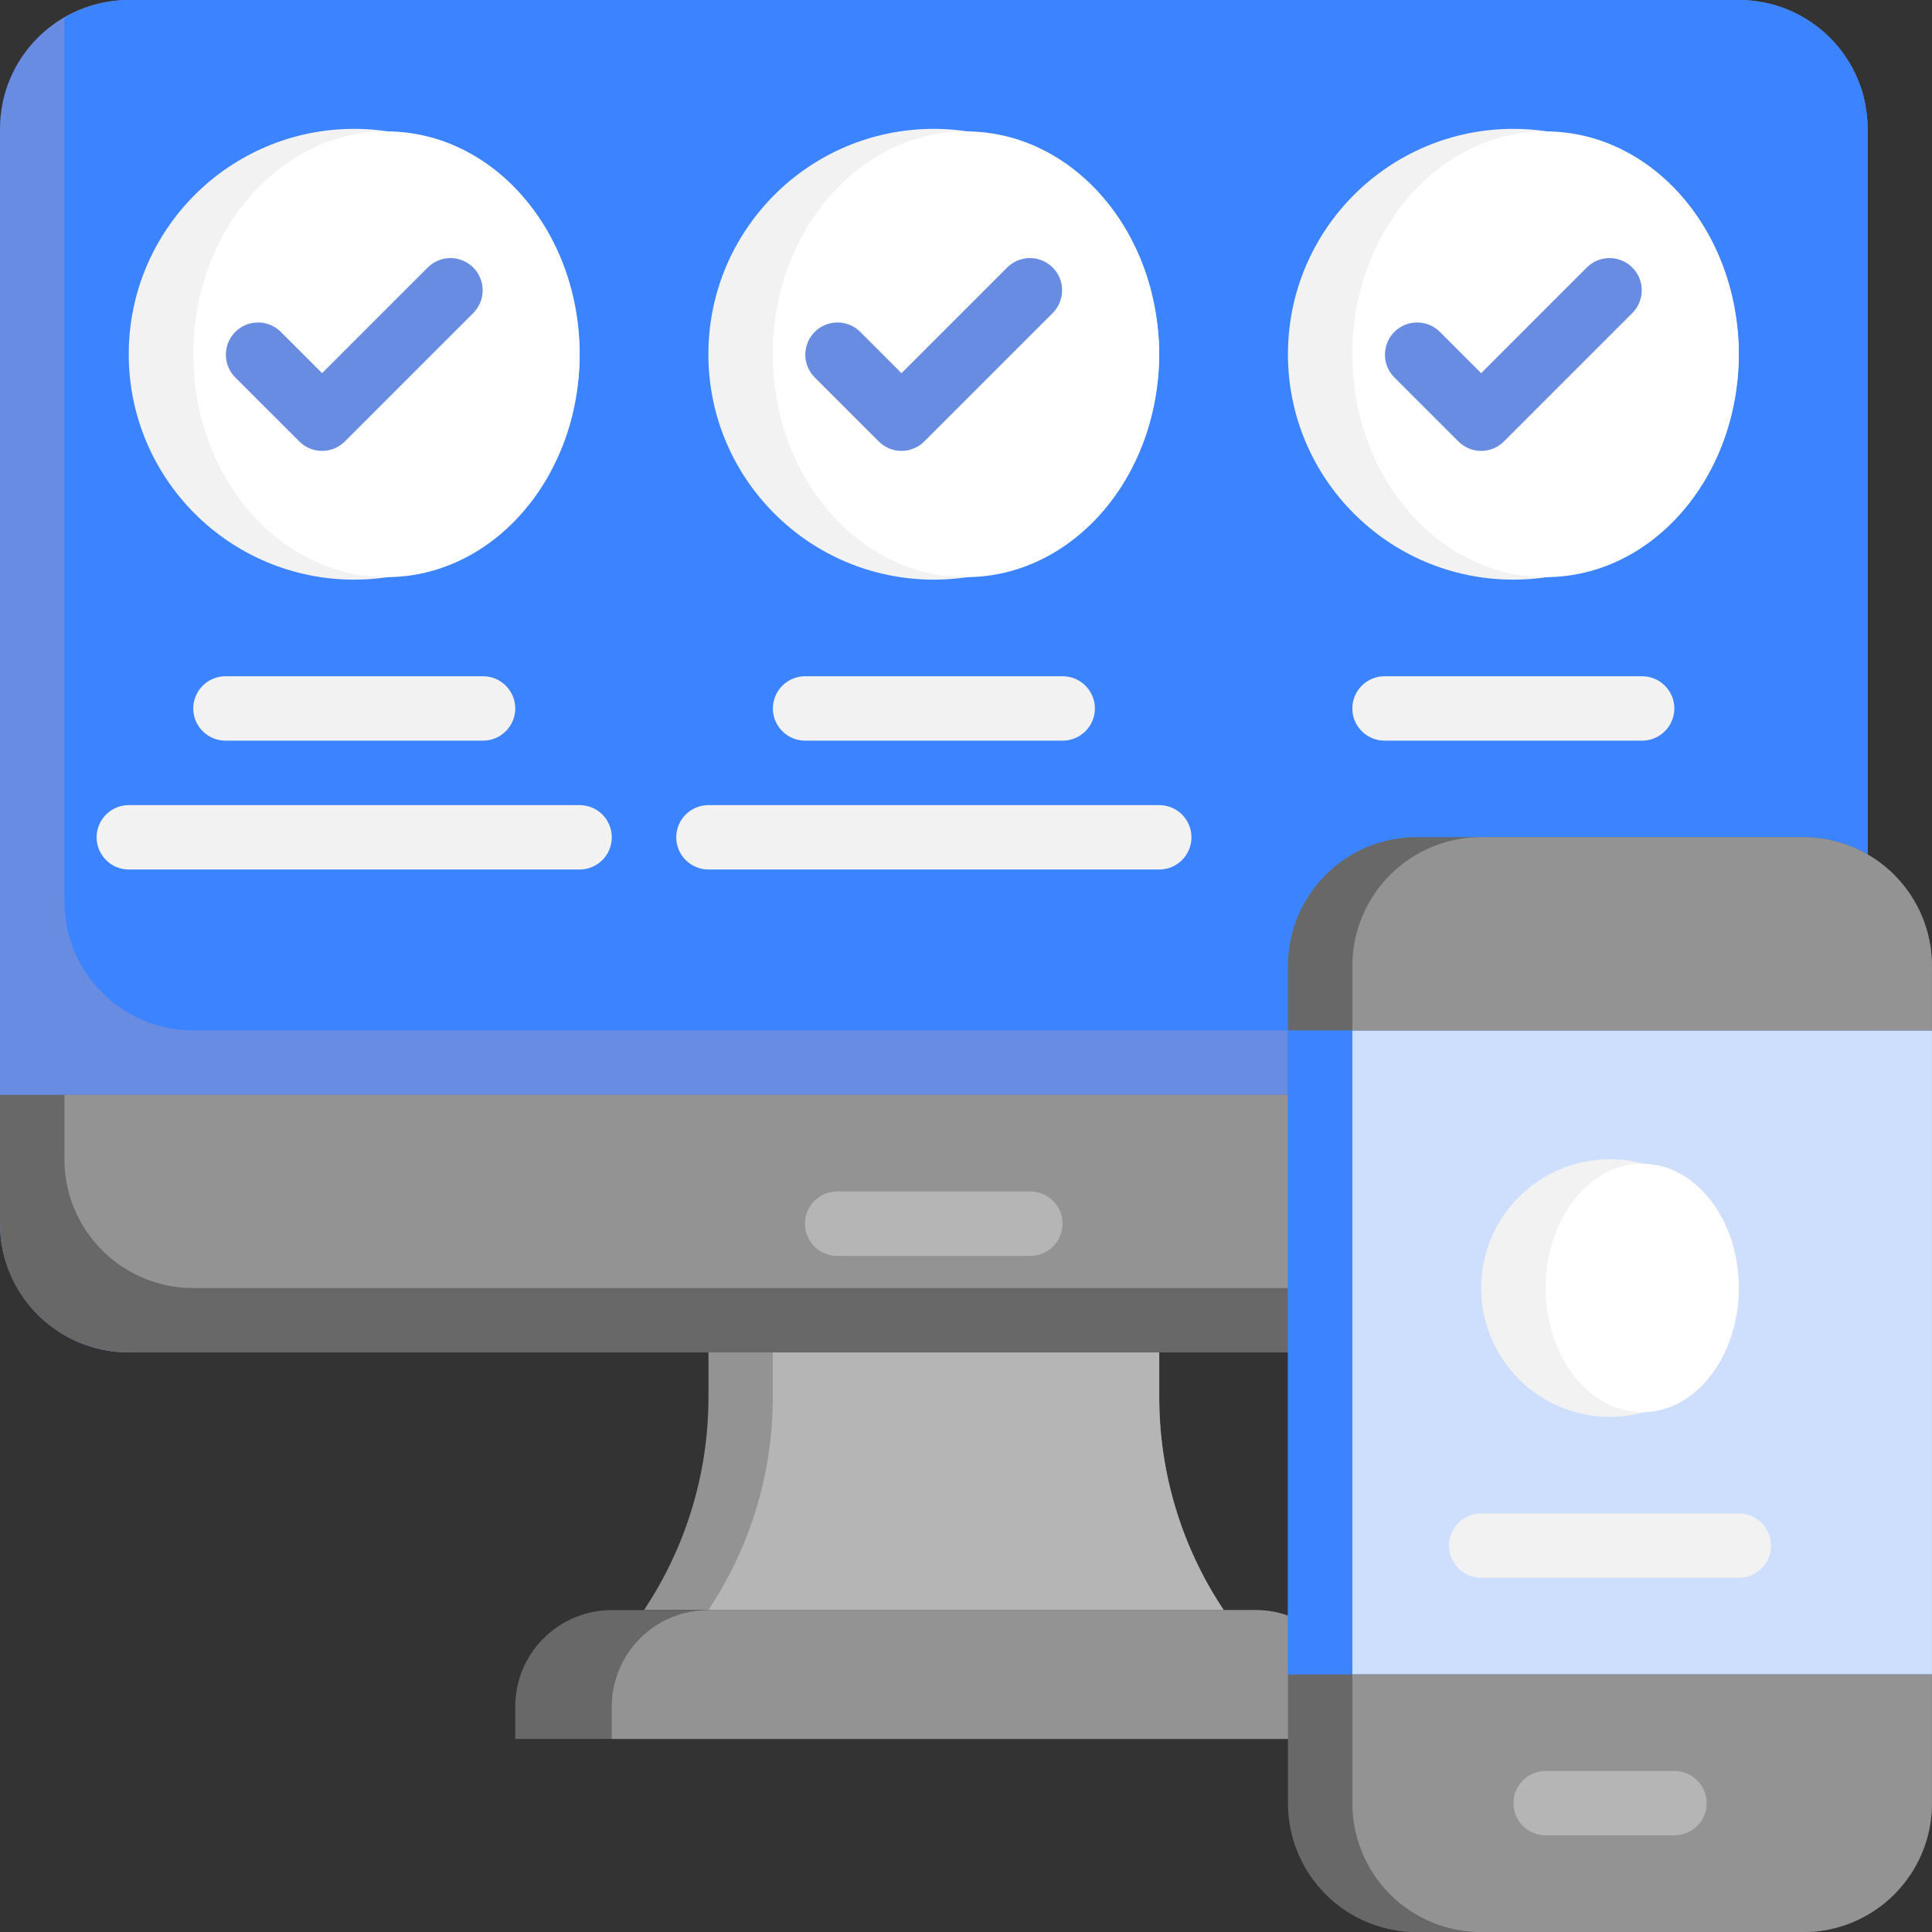 <svg xmlns="http://www.w3.org/2000/svg" width="47" height="47" viewBox="0 0 47 47" fill="none"><rect x="0" y="0" width="47" height="47" fill="#333333" stroke="none"/><path d="M14.884 39.169H30.55C31.174 39.169 31.771 39.416 32.212 39.857C32.653 40.298 32.901 40.896 32.901 41.519V42.302H12.534V41.519C12.534 40.896 12.781 40.298 13.222 39.857C13.663 39.416 14.26 39.169 14.884 39.169Z" fill="#686868"></path><path d="M30.549 39.169H17.232C16.609 39.169 16.011 39.416 15.571 39.857C15.13 40.298 14.882 40.896 14.882 41.519V42.302H32.899V41.519C32.899 40.896 32.652 40.298 32.211 39.857C31.77 39.416 31.172 39.169 30.549 39.169Z" fill="#939393"></path><path d="M28.202 33.992V32.899H17.235V33.992C17.235 35.833 16.69 37.634 15.668 39.166H29.769C28.747 37.634 28.202 35.833 28.202 33.992Z" fill="#939393"></path><path d="M28.2 32.899H18.8V33.992C18.8 35.833 18.255 37.634 17.233 39.166H29.767C28.745 37.634 28.2 35.833 28.2 33.992V32.899Z" fill="#B5B5B5"></path><path d="M42.3 0H3.133C1.403 0 0 1.403 0 3.133V29.767C0 31.497 1.403 32.9 3.133 32.9H42.3C44.031 32.9 45.434 31.497 45.434 29.767V3.133C45.434 1.403 44.031 0 42.3 0Z" fill="#688CE2"></path><path d="M42.301 0H3.134C2.582 0.003 2.042 0.153 1.567 0.435V21.933C1.567 22.765 1.897 23.561 2.485 24.149C3.073 24.737 3.87 25.067 4.701 25.067H45.434V3.133C45.434 2.302 45.104 1.505 44.517 0.918C43.929 0.33 43.132 0 42.301 0Z" fill="#3C84FF"></path><path d="M3.133 32.901H42.3C43.131 32.901 43.928 32.571 44.516 31.984C45.104 31.396 45.434 30.599 45.434 29.768V26.635H0V29.768C0 30.599 0.33 31.396 0.918 31.984C1.505 32.571 2.302 32.901 3.133 32.901Z" fill="#686868"></path><path d="M1.567 28.201C1.567 29.032 1.897 29.829 2.485 30.417C3.073 31.005 3.87 31.335 4.701 31.335H43.868C44.311 31.334 44.749 31.238 45.153 31.053C45.337 30.65 45.433 30.212 45.434 29.768V26.635H1.567V28.201Z" fill="#939393"></path><path d="M25.065 30.552H20.365C20.158 30.552 19.958 30.47 19.811 30.323C19.665 30.176 19.582 29.976 19.582 29.769C19.582 29.561 19.665 29.362 19.811 29.215C19.958 29.068 20.158 28.985 20.365 28.985H25.065C25.273 28.985 25.472 29.068 25.619 29.215C25.766 29.362 25.849 29.561 25.849 29.769C25.849 29.976 25.766 30.176 25.619 30.323C25.472 30.47 25.273 30.552 25.065 30.552Z" fill="#B5B5B5"></path><path d="M31.332 25.067H46.999V40.734H31.332V25.067Z" fill="#3C84FF"></path><path d="M31.332 25.067H46.999V40.734H31.332V25.067Z" fill="#3C84FF"></path><path d="M32.899 25.067H46.999V40.734H32.899V25.067Z" fill="#CDDFFD"></path><path d="M31.332 43.87C31.332 44.701 31.662 45.498 32.25 46.085C32.837 46.673 33.634 47.003 34.465 47.003H43.865C44.697 47.003 45.493 46.673 46.081 46.085C46.669 45.498 46.999 44.701 46.999 43.87V40.736H31.332V43.87Z" fill="#686868"></path><path d="M43.865 20.365H34.465C33.634 20.365 32.837 20.695 32.25 21.283C31.662 21.871 31.332 22.668 31.332 23.499V25.065H46.999V23.499C46.999 22.668 46.669 21.871 46.081 21.283C45.493 20.695 44.697 20.365 43.865 20.365Z" fill="#686868"></path><path d="M46.999 43.87V40.736H32.899V43.87C32.899 44.701 33.23 45.498 33.817 46.085C34.405 46.673 35.202 47.003 36.033 47.003H43.866C44.697 47.003 45.494 46.673 46.082 46.085C46.669 45.498 46.999 44.701 46.999 43.87Z" fill="#939393"></path><path d="M43.866 20.365H36.033C35.202 20.365 34.405 20.695 33.817 21.283C33.23 21.871 32.899 22.668 32.899 23.499V25.065H46.999V23.499C46.999 22.668 46.669 21.871 46.082 21.283C45.494 20.695 44.697 20.365 43.866 20.365Z" fill="#939393"></path><path d="M40.735 44.649H37.601C37.394 44.649 37.194 44.566 37.047 44.419C36.9 44.272 36.818 44.073 36.818 43.865C36.818 43.658 36.9 43.458 37.047 43.312C37.194 43.165 37.394 43.082 37.601 43.082H40.735C40.942 43.082 41.142 43.165 41.288 43.312C41.435 43.458 41.518 43.658 41.518 43.865C41.518 44.073 41.435 44.272 41.288 44.419C41.142 44.566 40.942 44.649 40.735 44.649Z" fill="#B5B5B5"></path><path d="M8.616 14.101C11.644 14.101 14.099 11.646 14.099 8.618C14.099 5.59 11.644 3.135 8.616 3.135C5.587 3.135 3.132 5.59 3.132 8.618C3.132 11.646 5.587 14.101 8.616 14.101Z" fill="#F2F2F2"></path><path d="M9.402 14.04C11.998 14.04 14.102 11.612 14.102 8.618C14.102 5.624 11.998 3.197 9.402 3.197C6.806 3.197 4.702 5.624 4.702 8.618C4.702 11.612 6.806 14.04 9.402 14.04Z" fill="white"></path><path d="M39.949 18.018H33.682C33.474 18.018 33.275 17.935 33.128 17.788C32.981 17.642 32.898 17.442 32.898 17.235C32.898 17.027 32.981 16.828 33.128 16.681C33.275 16.534 33.474 16.451 33.682 16.451H39.949C40.156 16.451 40.355 16.534 40.502 16.681C40.649 16.828 40.732 17.027 40.732 17.235C40.732 17.442 40.649 17.642 40.502 17.788C40.355 17.935 40.156 18.018 39.949 18.018Z" fill="#F2F2F2"></path><path d="M25.852 18.018H19.586C19.378 18.018 19.179 17.935 19.032 17.788C18.885 17.642 18.802 17.442 18.802 17.235C18.802 17.027 18.885 16.828 19.032 16.681C19.179 16.534 19.378 16.451 19.586 16.451H25.852C26.06 16.451 26.259 16.534 26.406 16.681C26.553 16.828 26.636 17.027 26.636 17.235C26.636 17.442 26.553 17.642 26.406 17.788C26.259 17.935 26.06 18.018 25.852 18.018Z" fill="#F2F2F2"></path><path d="M11.751 18.018H5.485C5.277 18.018 5.078 17.935 4.931 17.788C4.784 17.642 4.701 17.442 4.701 17.235C4.701 17.027 4.784 16.828 4.931 16.681C5.078 16.534 5.277 16.451 5.485 16.451H11.751C11.959 16.451 12.158 16.534 12.305 16.681C12.452 16.828 12.535 17.027 12.535 17.235C12.535 17.442 12.452 17.642 12.305 17.788C12.158 17.935 11.959 18.018 11.751 18.018Z" fill="#F2F2F2"></path><path d="M14.1 21.153H3.133C2.926 21.153 2.726 21.07 2.58 20.923C2.433 20.776 2.35 20.577 2.35 20.369C2.35 20.162 2.433 19.962 2.58 19.815C2.726 19.669 2.926 19.586 3.133 19.586H14.1C14.308 19.586 14.507 19.669 14.654 19.815C14.801 19.962 14.883 20.162 14.883 20.369C14.883 20.577 14.801 20.776 14.654 20.923C14.507 21.07 14.308 21.153 14.1 21.153Z" fill="#F2F2F2"></path><path d="M28.201 21.153H17.235C17.027 21.153 16.828 21.07 16.681 20.923C16.534 20.776 16.451 20.577 16.451 20.369C16.451 20.162 16.534 19.962 16.681 19.815C16.828 19.669 17.027 19.586 17.235 19.586H28.201C28.409 19.586 28.608 19.669 28.755 19.815C28.902 19.962 28.985 20.162 28.985 20.369C28.985 20.577 28.902 20.776 28.755 20.923C28.608 21.07 28.409 21.153 28.201 21.153Z" fill="#F2F2F2"></path><path d="M39.167 34.468C40.897 34.468 42.3 33.065 42.3 31.334C42.3 29.604 40.897 28.201 39.167 28.201C37.436 28.201 36.033 29.604 36.033 31.334C36.033 33.065 37.436 34.468 39.167 34.468Z" fill="#F2F2F2"></path><path d="M39.951 34.355C41.249 34.355 42.301 33.002 42.301 31.332C42.301 29.663 41.249 28.31 39.951 28.31C38.653 28.31 37.601 29.663 37.601 31.332C37.601 33.002 38.653 34.355 39.951 34.355Z" fill="white"></path><path d="M42.301 38.384H36.034C35.826 38.384 35.627 38.301 35.48 38.155C35.333 38.008 35.251 37.809 35.251 37.601C35.251 37.393 35.333 37.194 35.48 37.047C35.627 36.9 35.826 36.817 36.034 36.817H42.301C42.508 36.817 42.708 36.9 42.855 37.047C43.001 37.194 43.084 37.393 43.084 37.601C43.084 37.809 43.001 38.008 42.855 38.155C42.708 38.301 42.508 38.384 42.301 38.384Z" fill="#F2F2F2"></path><path d="M7.835 10.969C7.732 10.969 7.63 10.949 7.535 10.909C7.44 10.87 7.354 10.812 7.281 10.739L5.715 9.173C5.572 9.025 5.493 8.827 5.495 8.622C5.496 8.416 5.579 8.22 5.724 8.074C5.869 7.929 6.066 7.847 6.271 7.845C6.477 7.843 6.674 7.922 6.822 8.065L7.835 9.078L10.415 6.498C10.562 6.356 10.76 6.277 10.966 6.278C11.171 6.28 11.367 6.363 11.513 6.508C11.658 6.653 11.74 6.849 11.742 7.055C11.744 7.26 11.665 7.458 11.522 7.606L8.389 10.739C8.316 10.812 8.23 10.87 8.135 10.909C8.04 10.949 7.938 10.969 7.835 10.969Z" fill="#688CE2"></path><path d="M22.717 14.101C25.745 14.101 28.2 11.646 28.2 8.618C28.2 5.59 25.745 3.135 22.717 3.135C19.688 3.135 17.233 5.59 17.233 8.618C17.233 11.646 19.688 14.101 22.717 14.101Z" fill="#F2F2F2"></path><path d="M23.498 14.04C26.094 14.04 28.198 11.612 28.198 8.618C28.198 5.624 26.094 3.197 23.498 3.197C20.903 3.197 18.798 5.624 18.798 8.618C18.798 11.612 20.903 14.04 23.498 14.04Z" fill="white"></path><path d="M21.931 10.969C21.828 10.969 21.726 10.949 21.631 10.909C21.536 10.87 21.45 10.812 21.377 10.739L19.811 9.173C19.668 9.025 19.589 8.827 19.591 8.622C19.593 8.416 19.675 8.22 19.82 8.074C19.965 7.929 20.162 7.847 20.367 7.845C20.573 7.843 20.771 7.922 20.918 8.065L21.931 9.078L24.511 6.498C24.659 6.356 24.856 6.277 25.062 6.278C25.267 6.28 25.464 6.363 25.609 6.508C25.754 6.653 25.837 6.849 25.838 7.055C25.84 7.26 25.761 7.458 25.618 7.606L22.485 10.739C22.412 10.812 22.326 10.87 22.231 10.909C22.136 10.949 22.034 10.969 21.931 10.969Z" fill="#688CE2"></path><path d="M36.815 14.101C39.844 14.101 42.299 11.646 42.299 8.618C42.299 5.59 39.844 3.135 36.815 3.135C33.787 3.135 31.332 5.59 31.332 8.618C31.332 11.646 33.787 14.101 36.815 14.101Z" fill="#F2F2F2"></path><path d="M37.599 14.04C40.195 14.04 42.3 11.612 42.3 8.618C42.3 5.624 40.195 3.197 37.599 3.197C35.004 3.197 32.899 5.624 32.899 8.618C32.899 11.612 35.004 14.04 37.599 14.04Z" fill="white"></path><path d="M36.032 10.969C35.929 10.969 35.828 10.949 35.733 10.909C35.637 10.87 35.551 10.812 35.478 10.739L33.912 9.173C33.769 9.025 33.69 8.827 33.692 8.622C33.694 8.416 33.776 8.22 33.921 8.074C34.067 7.929 34.263 7.847 34.468 7.845C34.674 7.843 34.872 7.922 35.019 8.065L36.032 9.078L38.612 6.498C38.76 6.356 38.957 6.277 39.163 6.278C39.368 6.28 39.565 6.363 39.71 6.508C39.855 6.653 39.938 6.849 39.939 7.055C39.941 7.26 39.862 7.458 39.719 7.606L36.586 10.739C36.514 10.812 36.427 10.87 36.332 10.909C36.237 10.949 36.135 10.969 36.032 10.969Z" fill="#688CE2"></path></svg>